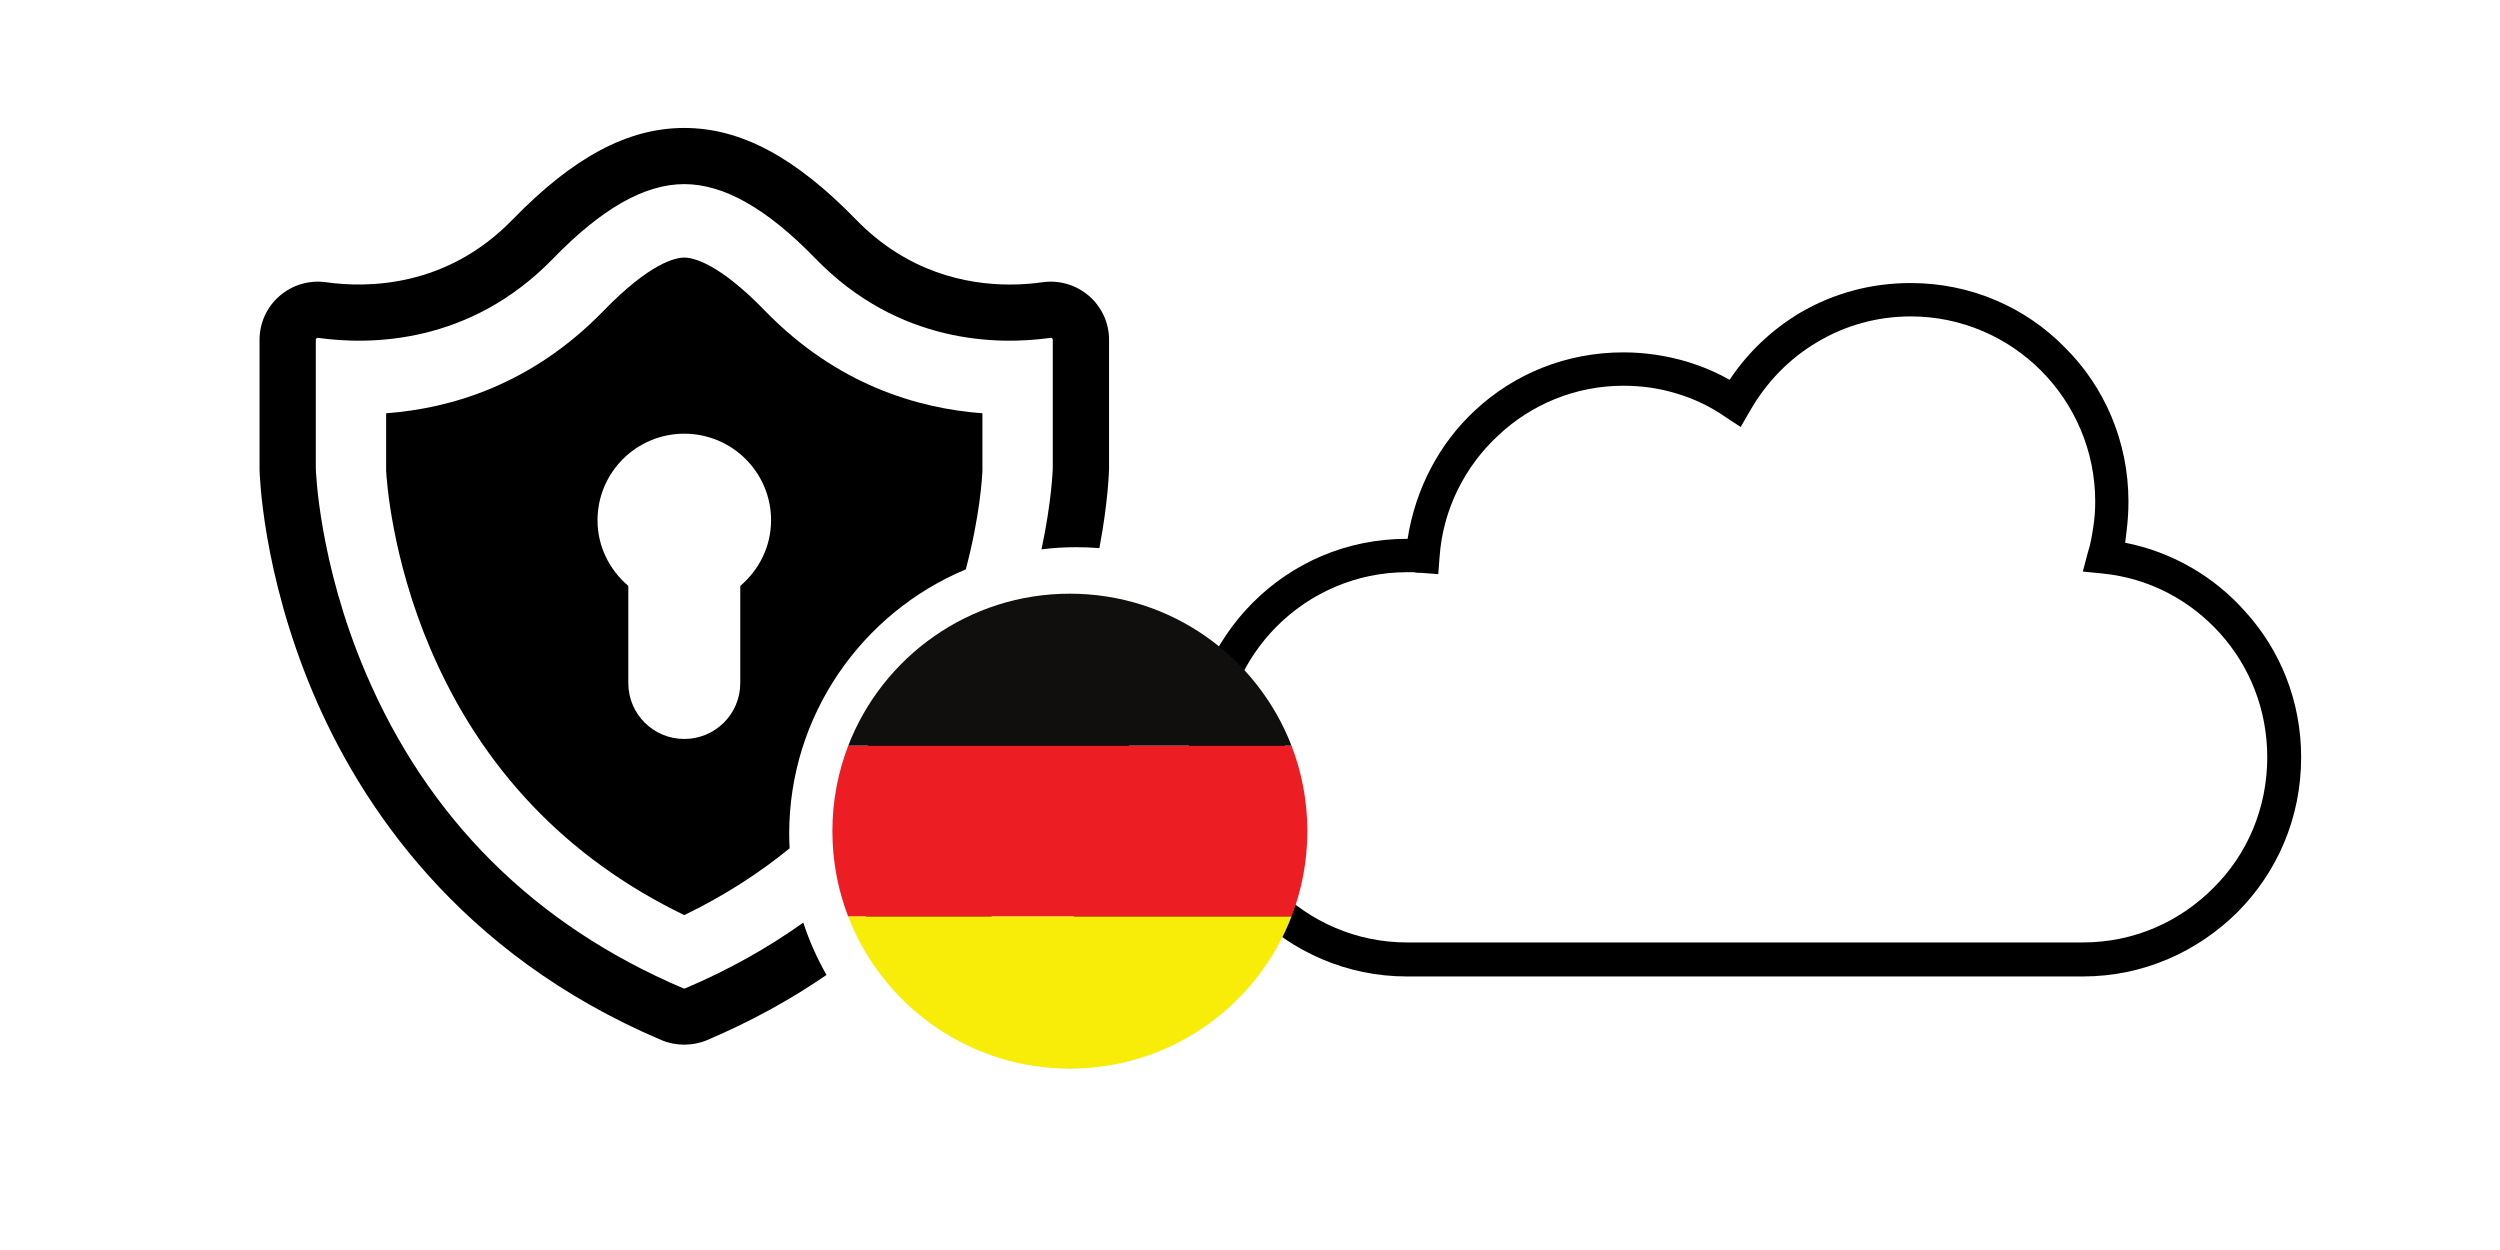 <svg xmlns="http://www.w3.org/2000/svg" xmlns:xlink="http://www.w3.org/1999/xlink" width="400" zoomAndPan="magnify" viewBox="0 0 300 150" height="200" preserveAspectRatio="xMidYMid meet" version="1.0"><defs><clipPath id="72974ca045"><path d="M 102.004 72.551 L 156.355 72.551 L 156.355 127.184 L 102.004 127.184 Z M 102.004 72.551 " clip-rule="nonzero"/></clipPath><clipPath id="0082c1e36b"><path d="M 31.145 15 L 134 15 L 134 126 L 31.145 126 Z M 31.145 15 " clip-rule="nonzero"/></clipPath><clipPath id="58054e233f"><path d="M 142.637 33.945 L 276.137 33.945 L 276.137 117.195 L 142.637 117.195 Z M 142.637 33.945 " clip-rule="nonzero"/></clipPath><clipPath id="2598182356"><path d="M 127 128 L 130 128 L 130 128.246 L 127 128.246 Z M 127 128 " clip-rule="nonzero"/></clipPath><clipPath id="440ac14f95"><path d="M 99.891 89 L 156.891 89 L 156.891 110 L 99.891 110 Z M 99.891 89 " clip-rule="nonzero"/></clipPath><clipPath id="e63a482f30"><path d="M 101 71.246 L 155 71.246 L 155 90 L 101 90 Z M 101 71.246 " clip-rule="nonzero"/></clipPath><clipPath id="0ae123353a"><path d="M 101 109 L 155 109 L 155 128.246 L 101 128.246 Z M 101 109 " clip-rule="nonzero"/></clipPath></defs><g clip-path="url(#72974ca045)"><path fill="#000000" d="M 143.195 95.672 L 127.41 111.422 C 126.445 112.387 125.184 112.867 123.922 112.867 C 122.66 112.867 121.398 112.387 120.434 111.422 L 112.688 103.695 C 110.762 101.773 110.762 98.656 112.688 96.73 C 114.613 94.809 117.738 94.809 119.664 96.73 L 123.922 100.984 L 136.219 88.711 C 138.145 86.789 141.266 86.789 143.195 88.711 C 145.121 90.633 145.121 93.75 143.195 95.672 Z M 129.176 72.949 C 114.168 72.949 102.004 85.09 102.004 100.066 C 102.004 115.043 114.168 127.188 129.176 127.188 C 144.184 127.188 156.352 115.043 156.352 100.066 C 156.352 85.09 144.184 72.949 129.176 72.949 " fill-opacity="1" fill-rule="nonzero"/></g><g clip-path="url(#0082c1e36b)"><path fill="#000000" d="M 130.684 35.516 C 129.152 34.188 127.125 33.586 125.117 33.867 C 124.016 34.023 122.68 34.145 121.195 34.145 C 115.992 34.145 108.879 32.691 102.719 26.348 C 95.438 18.855 88.883 15.355 82.113 15.355 C 75.348 15.355 68.793 18.855 61.512 26.348 C 53.59 34.512 44.074 34.57 39.113 33.867 C 37.105 33.586 35.078 34.188 33.547 35.516 C 32.02 36.836 31.145 38.75 31.145 40.77 L 31.145 56.32 C 31.152 56.812 31.469 68.688 37.539 83.082 C 43.152 96.398 54.969 114.445 79.367 124.809 C 80.242 125.18 81.176 125.359 82.113 125.359 C 83.055 125.359 83.984 125.18 84.863 124.809 C 90.219 122.527 94.969 119.891 99.18 116.992 C 98.055 115.02 97.113 112.914 96.395 110.711 C 92.262 113.66 87.562 116.34 82.215 118.605 C 82.152 118.633 82.078 118.633 82.012 118.605 C 64.184 111.031 51.348 98.281 43.867 80.707 C 38.223 67.469 37.898 56.285 37.898 56.25 L 37.898 40.77 C 37.898 40.746 37.898 40.672 37.98 40.598 C 38.035 40.555 38.09 40.543 38.125 40.543 L 38.172 40.543 C 44.402 41.418 56.359 41.344 66.367 31.035 C 72.207 25.016 77.359 22.094 82.113 22.094 C 84.488 22.094 86.973 22.824 89.578 24.309 C 92.195 25.793 94.945 28.023 97.863 31.035 C 107.871 41.344 119.828 41.418 126.059 40.543 C 126.094 40.531 126.168 40.523 126.25 40.598 C 126.332 40.672 126.332 40.746 126.332 40.77 L 126.332 56.176 C 126.332 56.305 126.215 60.121 124.98 65.922 C 126.359 65.746 127.758 65.664 129.176 65.664 C 130.102 65.664 131.02 65.703 131.926 65.773 C 132.98 60.203 133.074 56.562 133.086 56.25 L 133.086 40.77 C 133.086 38.75 132.207 36.836 130.684 35.516 " fill-opacity="1" fill-rule="nonzero"/></g><path fill="#000000" d="M 88.832 70.309 L 88.832 81.973 C 88.832 85.68 85.828 88.676 82.113 88.676 C 78.398 88.676 75.398 85.68 75.398 81.973 L 75.398 70.309 C 73.156 68.406 71.703 65.605 71.703 62.43 C 71.703 56.695 76.367 52.043 82.113 52.043 C 87.863 52.043 92.527 56.695 92.527 62.43 C 92.527 65.605 91.074 68.406 88.832 70.309 Z M 91.805 37.301 C 86.211 31.535 83.164 30.91 82.113 30.91 C 81.066 30.91 78.016 31.535 72.422 37.301 C 63.832 46.152 54.133 49.012 46.336 49.594 L 46.336 56.469 C 46.387 57.516 46.996 66.926 51.629 77.809 C 57.77 92.234 68.02 103 82.113 109.812 C 86.949 107.473 91.141 104.746 94.754 101.797 C 94.727 101.223 94.703 100.652 94.703 100.066 C 94.703 85.797 103.465 73.523 115.895 68.324 C 117.59 61.941 117.863 57.297 117.891 56.434 L 117.891 49.594 C 110.105 49.012 100.398 46.152 91.805 37.301 " fill-opacity="1" fill-rule="nonzero"/><g clip-path="url(#58054e233f)"><path fill="#000000" d="M 168.836 64.66 L 168.914 64.66 C 169.855 58.613 172.746 53.199 176.973 49.273 C 181.664 44.879 187.922 42.285 194.801 42.285 C 197.461 42.285 199.965 42.68 202.387 43.387 C 204.188 43.934 205.906 44.641 207.551 45.582 C 209.738 42.285 212.633 39.539 216.074 37.496 C 219.984 35.223 224.441 33.965 229.293 33.965 C 236.488 33.965 243.055 36.871 247.75 41.66 C 252.52 46.367 255.414 52.961 255.414 60.184 C 255.414 61.363 255.336 62.617 255.18 63.797 C 255.102 64.266 255.102 64.66 255.023 65.129 C 260.652 66.23 265.738 69.211 269.414 73.375 C 273.637 78.004 276.137 84.129 276.137 90.879 C 276.137 98.18 273.246 104.695 268.473 109.484 C 263.703 114.195 257.211 117.176 249.938 117.176 L 168.836 117.176 C 161.562 117.176 155.074 114.195 150.301 109.484 C 145.609 104.695 142.637 98.18 142.637 90.879 C 142.637 83.656 145.609 77.062 150.301 72.352 C 155.074 67.562 161.562 64.66 168.836 64.66 Z M 169.699 68.664 C 169.543 68.664 169.23 68.664 168.836 68.664 C 162.738 68.664 157.184 71.176 153.195 75.18 C 149.207 79.184 146.703 84.758 146.703 90.879 C 146.703 97.004 149.207 102.574 153.195 106.578 C 157.184 110.582 162.738 113.094 168.836 113.094 L 249.938 113.094 C 256.117 113.094 261.59 110.582 265.578 106.578 C 269.648 102.574 272.07 97.004 272.07 90.879 C 272.07 85.148 269.961 79.969 266.441 76.043 C 262.844 72.039 257.914 69.371 252.285 68.82 L 249.938 68.586 L 250.562 66.23 C 250.879 65.289 251.035 64.266 251.191 63.246 C 251.348 62.305 251.426 61.285 251.426 60.184 C 251.426 54.062 248.922 48.488 244.934 44.484 C 240.945 40.48 235.391 37.969 229.293 37.969 C 225.227 37.969 221.395 39.066 218.109 41.031 C 214.746 42.992 211.93 45.898 209.973 49.352 L 208.879 51.234 L 207.082 50.059 C 205.281 48.801 203.328 47.859 201.215 47.23 C 199.184 46.605 197.07 46.289 194.801 46.289 C 189.016 46.289 183.695 48.566 179.785 52.258 C 175.797 55.945 173.141 61.125 172.746 66.859 L 172.59 68.898 L 170.559 68.742 C 170.168 68.742 169.934 68.742 169.699 68.664 Z M 169.699 68.664 " fill-opacity="1" fill-rule="nonzero"/></g><g clip-path="url(#2598182356)"><path fill="#ed1d24" d="M 128.383 128.238 C 128.707 128.238 129.027 128.23 129.352 128.219 L 127.418 128.219 C 127.738 128.23 128.059 128.238 128.383 128.238 " fill-opacity="1" fill-rule="nonzero"/></g><g clip-path="url(#440ac14f95)"><path fill="#ed1d24" d="M 101.793 89.473 C 100.562 92.66 99.887 96.121 99.887 99.738 C 99.887 103.352 100.559 106.809 101.785 109.988 L 154.98 109.988 C 156.207 106.809 156.883 103.352 156.883 99.738 C 156.883 96.121 156.207 92.66 154.977 89.473 L 101.793 89.473 " fill-opacity="1" fill-rule="nonzero"/></g><g clip-path="url(#e63a482f30)"><path fill="#100f0d" d="M 128.383 71.242 C 116.266 71.242 105.914 78.809 101.793 89.473 L 154.977 89.473 C 150.855 78.809 140.504 71.242 128.383 71.242 " fill-opacity="1" fill-rule="nonzero"/></g><g clip-path="url(#0ae123353a)"><path fill="#f7ed08" d="M 127.418 128.219 L 129.352 128.219 C 141.059 127.828 150.973 120.375 154.98 109.988 L 101.785 109.988 C 105.793 120.375 115.711 127.828 127.418 128.219 " fill-opacity="1" fill-rule="nonzero"/></g></svg>
